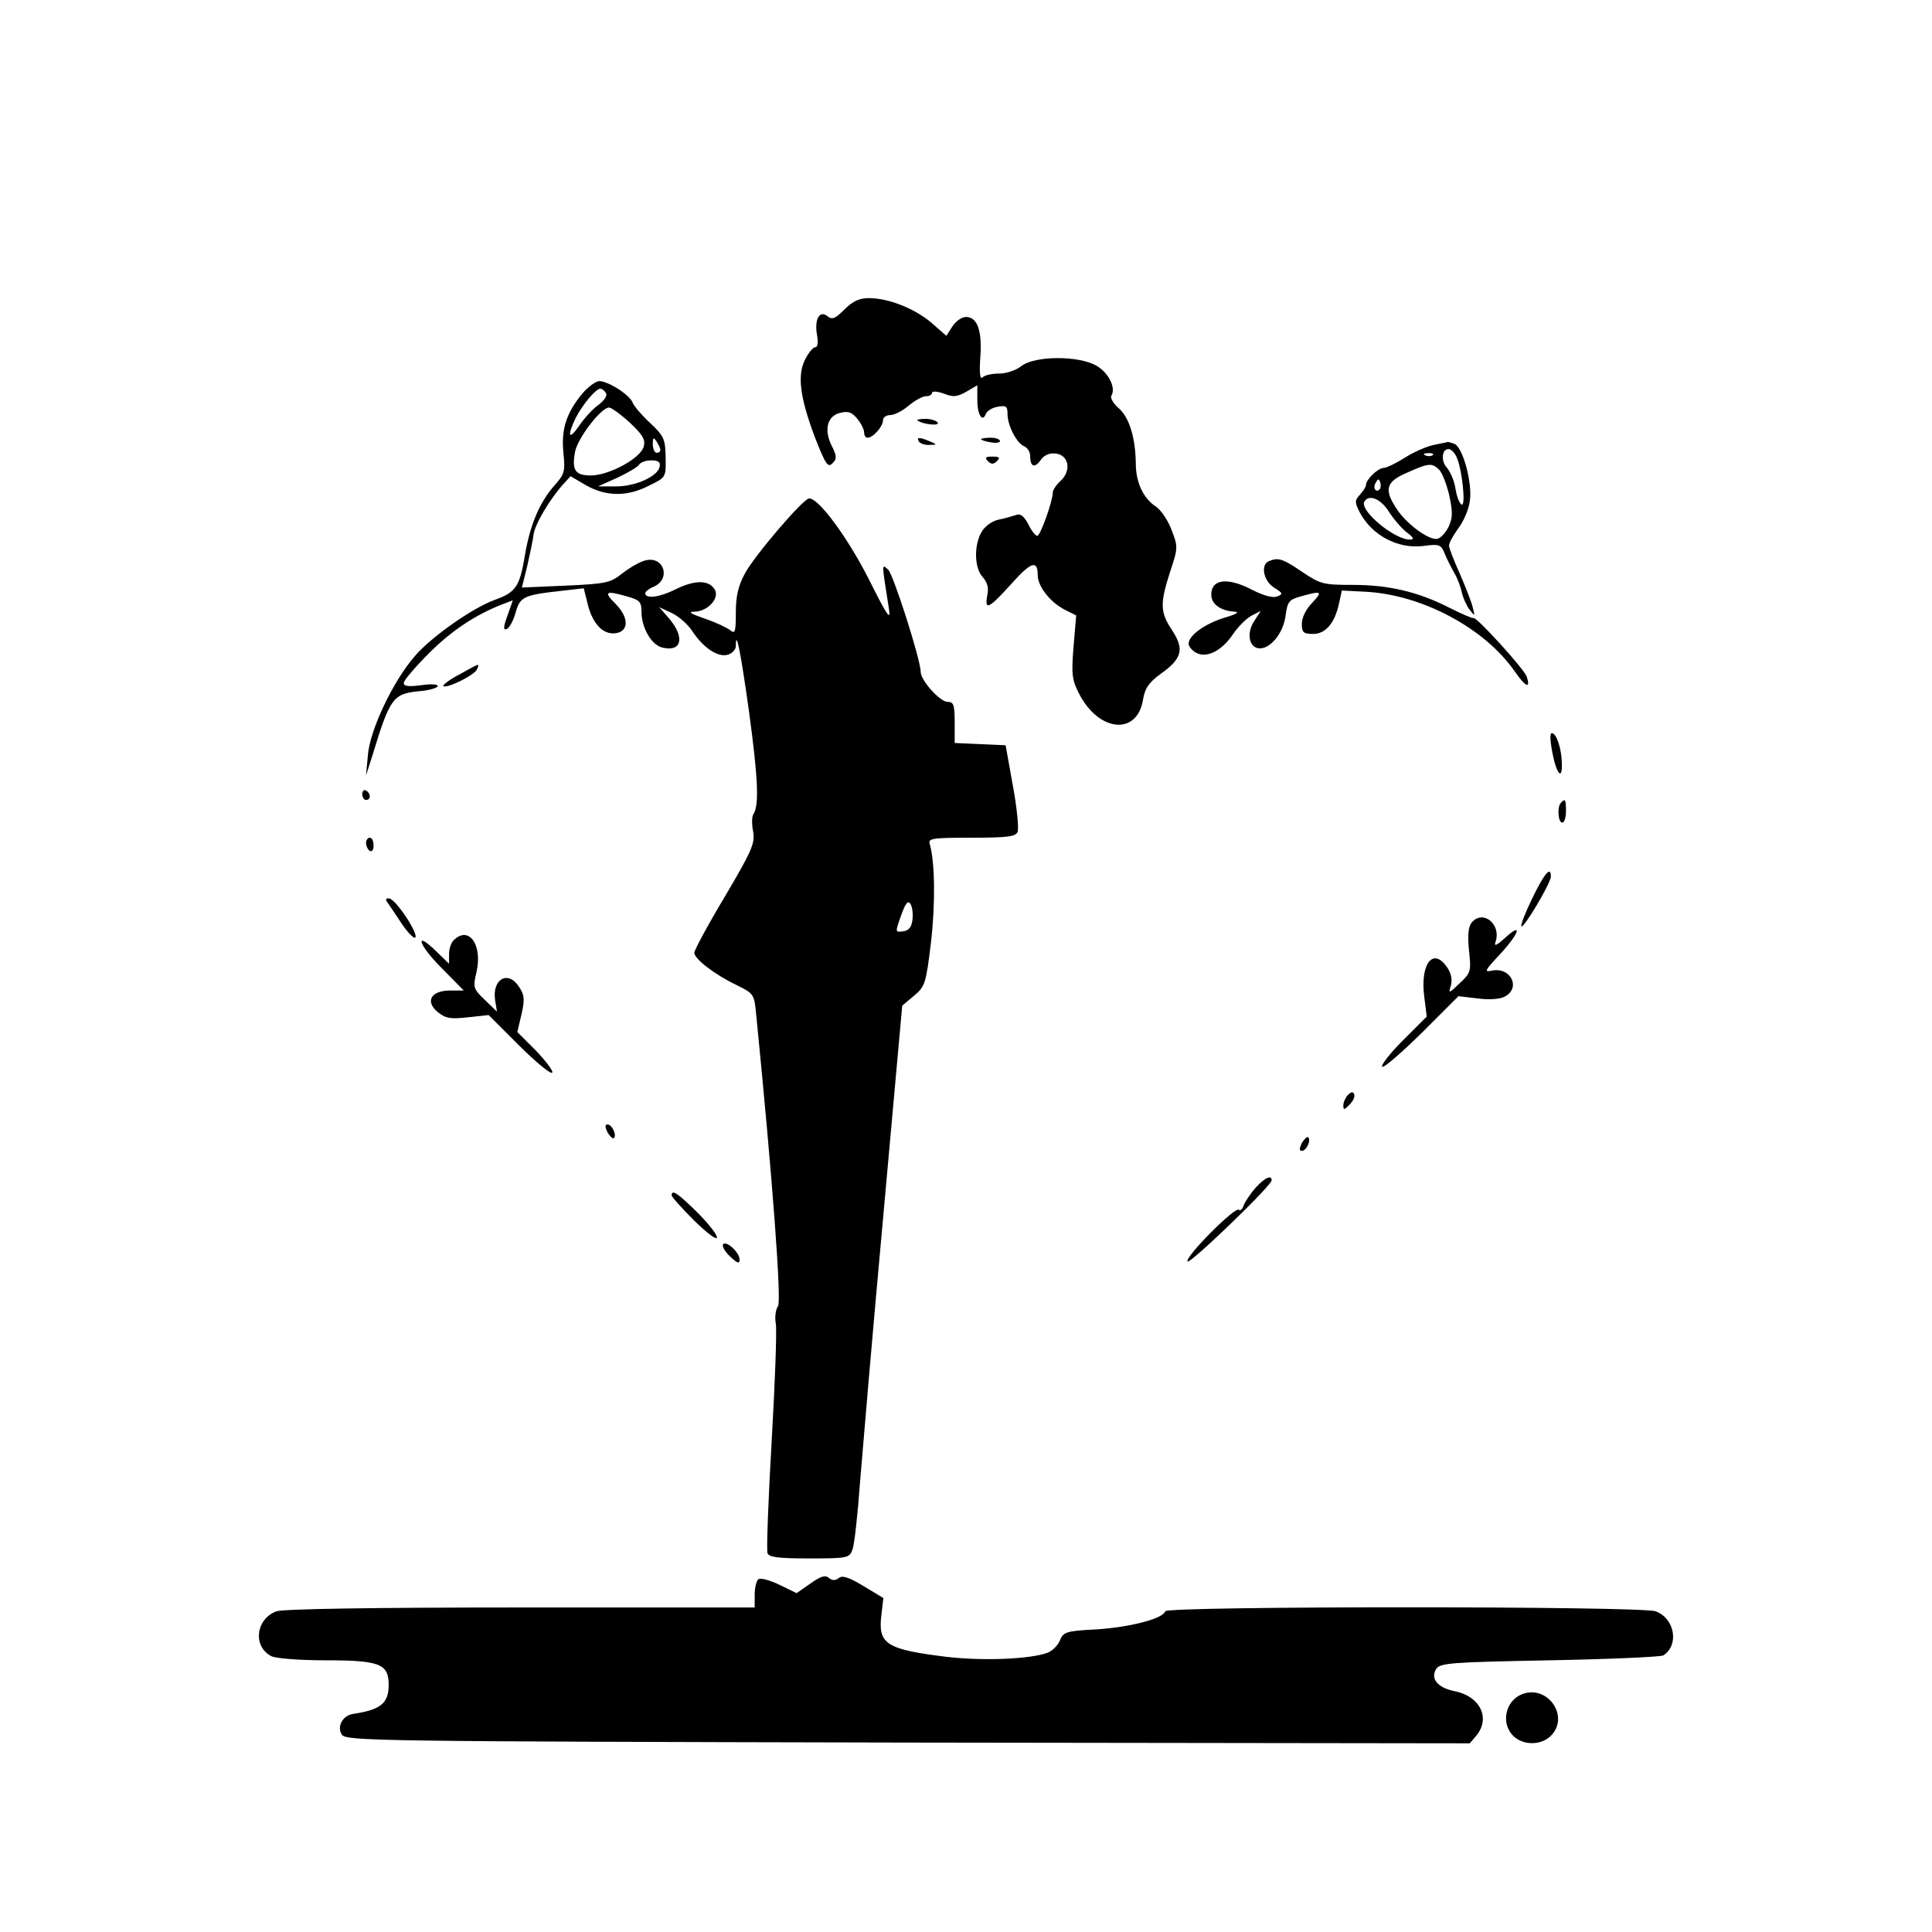 <?xml version="1.0" standalone="no"?>
<!DOCTYPE svg PUBLIC "-//W3C//DTD SVG 20010904//EN"
 "http://www.w3.org/TR/2001/REC-SVG-20010904/DTD/svg10.dtd">
<svg version="1.0" xmlns="http://www.w3.org/2000/svg"
 width="512pt" height="512pt" viewBox="0 0 512 512"
 preserveAspectRatio="xMidYMid meet">
<g transform="translate(0,512) scale(0.1,-0.1)"
fill="#000000" stroke="none">
<path d="M2238 4300 c-25 -25 -33 -28 -45 -18 -21 17 -35 -8 -28 -49 4 -20 2
-33 -4 -33 -6 0 -18 -14 -27 -32 -22 -42 -14 -102 26 -208 28 -71 34 -80 46
-68 12 12 12 19 -2 47 -21 42 -12 79 23 87 20 5 31 2 45 -16 10 -12 18 -28 18
-36 0 -8 4 -14 9 -14 15 0 41 30 41 46 0 8 9 14 19 14 11 0 33 11 49 25 17 14
37 25 46 25 9 0 16 4 16 9 0 5 14 4 31 -2 25 -10 35 -9 60 5 l29 17 0 -39 c0
-40 14 -61 23 -36 3 7 17 16 31 18 22 4 26 2 26 -19 0 -31 25 -79 45 -86 8 -4
15 -15 15 -25 0 -29 12 -34 28 -11 9 13 23 19 40 17 35 -4 42 -46 12 -73 -11
-10 -20 -24 -20 -30 0 -23 -33 -115 -41 -115 -5 0 -16 14 -24 31 -12 22 -21
29 -33 24 -9 -3 -30 -9 -45 -12 -16 -3 -35 -16 -44 -30 -22 -34 -22 -97 1
-122 13 -15 17 -29 12 -51 -7 -40 6 -32 69 38 48 53 65 58 65 18 0 -30 33 -72
72 -92 l30 -15 -7 -83 c-6 -72 -4 -88 14 -123 52 -103 154 -113 170 -18 5 31
15 46 48 70 56 40 62 65 29 115 -32 48 -32 71 -5 155 21 63 21 66 4 110 -9 25
-28 53 -41 62 -34 22 -54 64 -54 115 -1 68 -17 121 -45 146 -14 12 -23 27 -20
33 13 20 -6 60 -38 79 -46 28 -164 28 -200 0 -14 -11 -40 -20 -59 -20 -19 0
-38 -4 -44 -10 -7 -7 -9 11 -6 54 5 70 -8 106 -38 106 -11 0 -27 -11 -36 -25
l-16 -25 -40 35 c-45 38 -114 65 -166 65 -24 0 -42 -8 -64 -30z"/>
<path d="M1544 4078 c-43 -52 -57 -95 -51 -157 5 -50 4 -57 -25 -89 -40 -46
-65 -108 -78 -190 -13 -76 -24 -92 -77 -111 -59 -21 -168 -97 -213 -149 -58
-66 -120 -197 -125 -263 l-5 -54 16 50 c47 154 55 166 122 173 29 2 52 9 52
14 0 5 -19 6 -45 2 -32 -4 -45 -3 -45 6 0 7 30 42 68 80 60 60 124 102 197
130 l24 9 -14 -40 c-11 -30 -12 -40 -2 -36 6 2 17 21 23 42 12 43 20 48 120
59 l61 7 11 -44 c13 -51 41 -80 74 -75 35 5 35 42 -1 78 -32 32 -27 36 32 19
32 -9 37 -14 37 -40 0 -42 26 -88 55 -95 51 -13 61 26 19 76 l-27 31 34 -16
c19 -9 43 -31 54 -48 29 -44 68 -70 94 -62 11 3 21 14 21 22 0 50 13 -15 35
-173 24 -176 27 -247 12 -271 -5 -7 -5 -28 -1 -47 5 -31 -3 -50 -75 -172 -45
-75 -81 -142 -81 -149 0 -16 54 -58 113 -86 44 -22 46 -23 51 -78 44 -442 67
-756 58 -772 -7 -10 -9 -31 -6 -47 3 -16 -2 -156 -11 -311 -9 -156 -14 -289
-11 -297 4 -11 29 -14 111 -14 100 0 106 1 114 23 5 12 14 92 20 177 7 85 34
405 62 710 l50 555 31 26 c29 24 32 32 45 140 12 102 11 213 -3 262 -5 15 5
17 111 17 98 0 117 3 122 16 3 9 -2 65 -13 123 l-19 106 -67 3 -68 3 0 54 c0
48 -3 55 -19 55 -20 0 -71 57 -71 79 0 32 -72 257 -86 271 -18 16 -18 22 2
-105 5 -32 -6 -15 -54 81 -56 110 -133 215 -158 213 -16 -1 -145 -152 -170
-199 -18 -33 -24 -61 -24 -104 0 -51 -2 -57 -15 -46 -9 7 -39 21 -68 31 -38
13 -45 18 -26 18 35 1 67 36 53 59 -16 26 -54 25 -104 0 -42 -21 -80 -26 -80
-10 0 4 10 12 22 17 47 20 28 82 -21 70 -14 -3 -42 -19 -61 -34 -33 -26 -43
-28 -151 -33 l-116 -5 14 56 c7 31 15 68 17 84 3 27 43 94 78 133 l20 22 41
-24 c53 -30 109 -31 167 -1 45 22 45 22 44 75 -1 48 -4 56 -40 90 -22 20 -43
45 -47 54 -7 21 -65 58 -89 58 -9 0 -29 -15 -44 -32z m62 0 c4 -6 -4 -19 -20
-31 -15 -10 -38 -36 -51 -55 -28 -41 -33 -28 -9 21 18 35 53 77 65 77 4 0 11
-5 15 -12z m63 -78 c34 -32 42 -45 37 -63 -7 -31 -92 -77 -140 -77 -42 0 -51
14 -42 63 7 36 69 117 90 117 6 0 31 -18 55 -40z m81 -72 c0 -5 -4 -8 -10 -8
-5 0 -10 10 -10 23 0 18 2 19 10 7 5 -8 10 -18 10 -22z m-2 -45 c-5 -26 -66
-53 -118 -52 l-45 0 51 23 c28 13 55 29 58 35 4 6 18 11 32 11 19 0 25 -5 22
-17z m670 -1201 c-2 -19 -10 -28 -24 -30 -22 -3 -22 -3 -6 42 12 34 19 41 25
30 5 -8 7 -27 5 -42z"/>
<path d="M2431 4006 c12 -10 60 -16 54 -6 -3 5 -18 10 -32 10 -15 0 -24 -2
-22 -4z"/>
<path d="M2435 3950 c3 -5 16 -10 28 -9 21 0 21 1 2 9 -28 12 -37 12 -30 0z"/>
<path d="M2600 3956 c0 -2 11 -6 25 -8 14 -3 25 -1 25 3 0 5 -11 9 -25 9 -14
0 -25 -2 -25 -4z"/>
<path d="M3800 3941 c-19 -4 -54 -19 -77 -34 -24 -15 -49 -27 -56 -27 -15 0
-47 -31 -47 -45 0 -5 -7 -16 -16 -26 -14 -15 -14 -20 -1 -46 32 -61 100 -98
168 -90 44 6 48 4 58 -21 6 -15 18 -38 26 -52 8 -14 16 -36 19 -50 3 -14 12
-34 20 -45 15 -19 15 -19 9 5 -3 14 -19 54 -34 89 -16 35 -29 69 -29 75 0 7
11 27 24 45 14 18 28 50 31 72 8 47 -18 144 -41 153 -9 3 -16 5 -17 5 -1 -1
-18 -4 -37 -8z m59 -30 c15 -28 27 -136 14 -128 -6 4 -13 23 -16 43 -3 20 -14
45 -23 55 -16 18 -13 49 5 49 6 0 15 -9 20 -19z m-62 3 c-3 -3 -12 -4 -19 -1
-8 3 -5 6 6 6 11 1 17 -2 13 -5z m17 -39 c8 -8 20 -39 27 -69 9 -43 9 -58 -2
-82 -8 -16 -21 -30 -30 -32 -22 -4 -80 38 -106 77 -36 53 -31 74 25 98 58 26
67 27 86 8z m-158 -52 c-10 -10 -19 5 -10 18 6 11 8 11 12 0 2 -7 1 -15 -2
-18z m24 -58 c12 -19 33 -44 47 -55 20 -15 22 -20 9 -20 -41 0 -135 78 -120
101 12 20 43 7 64 -26z"/>
<path d="M2618 3898 c9 -9 15 -9 24 0 9 9 7 12 -12 12 -19 0 -21 -3 -12 -12z"/>
<path d="M3363 3633 c-23 -9 -15 -52 13 -70 24 -15 25 -17 8 -24 -12 -4 -36 3
-64 17 -66 35 -110 30 -110 -12 0 -25 25 -43 62 -45 14 -1 4 -7 -27 -16 -52
-16 -95 -47 -95 -69 0 -7 9 -18 20 -24 28 -15 68 5 98 50 13 19 35 41 48 48
l25 13 -16 -25 c-22 -32 -16 -70 10 -74 30 -4 66 39 72 87 5 37 9 42 42 51 54
15 57 13 28 -18 -16 -16 -27 -39 -27 -55 0 -23 4 -27 30 -27 33 0 58 29 69 83
l7 32 60 -3 c151 -7 318 -96 398 -211 29 -42 43 -48 32 -14 -7 20 -134 160
-141 155 -3 -1 -32 11 -65 28 -83 42 -160 60 -256 60 -77 0 -85 2 -134 35 -51
35 -63 38 -87 28z"/>
<path d="M1218 3333 c-27 -14 -46 -29 -43 -31 8 -8 83 29 89 44 7 17 10 18
-46 -13z"/>
<path d="M4114 3125 c11 -57 27 -75 25 -27 -1 38 -13 75 -25 79 -7 2 -7 -14 0
-52z"/>
<path d="M960 3016 c0 -9 5 -16 10 -16 6 0 10 4 10 9 0 6 -4 13 -10 16 -5 3
-10 -1 -10 -9z"/>
<path d="M4137 2993 c-11 -10 -8 -53 3 -53 6 0 10 14 10 30 0 31 -2 35 -13 23z"/>
<path d="M970 2886 c0 -8 5 -18 10 -21 6 -3 10 3 10 14 0 12 -4 21 -10 21 -5
0 -10 -6 -10 -14z"/>
<path d="M4061 2740 c-19 -39 -32 -72 -29 -75 6 -6 78 115 78 132 0 29 -17 9
-49 -57z"/>
<path d="M1027 2728 c5 -7 22 -32 37 -55 16 -24 32 -40 36 -38 12 7 -52 104
-69 104 -9 1 -10 -3 -4 -11z"/>
<path d="M3900 2675 c-9 -11 -11 -34 -7 -74 6 -55 5 -59 -25 -87 -28 -27 -30
-28 -23 -6 4 15 1 32 -9 47 -37 56 -72 13 -62 -73 l7 -56 -63 -63 c-34 -34
-59 -66 -55 -70 4 -4 51 37 105 90 l97 97 51 -6 c31 -4 59 -2 72 5 43 23 16
78 -33 69 -23 -5 -21 -1 20 43 51 55 62 88 13 43 -21 -19 -29 -23 -25 -11 17
47 -33 88 -63 52z"/>
<path d="M1202 2628 c-7 -7 -12 -23 -12 -37 l0 -25 -33 32 c-60 59 -49 19 12
-42 l60 -61 -36 0 c-51 0 -67 -29 -33 -57 21 -17 33 -19 80 -14 l55 6 79 -79
c44 -44 84 -77 89 -74 5 3 -14 28 -41 57 l-51 51 11 47 c9 39 8 51 -6 72 -29
46 -72 22 -64 -34 l5 -31 -32 31 c-31 30 -32 33 -22 75 16 72 -21 123 -61 83z"/>
<path d="M3572 2218 c-6 -6 -12 -19 -12 -27 0 -13 2 -13 16 1 9 9 15 21 13 27
-3 9 -8 8 -17 -1z"/>
<path d="M1610 2119 c7 -11 14 -18 17 -15 8 8 -5 36 -17 36 -7 0 -7 -6 0 -21z"/>
<path d="M3450 2091 c-7 -15 -7 -21 0 -21 12 0 25 28 17 36 -3 3 -10 -4 -17
-15z"/>
<path d="M3328 1973 c-14 -16 -28 -37 -32 -47 -3 -10 -9 -16 -13 -12 -10 9
-143 -125 -136 -137 5 -9 223 201 223 215 0 15 -17 8 -42 -19z"/>
<path d="M1780 1952 c0 -4 27 -34 60 -67 34 -33 60 -53 60 -44 0 8 -24 38 -53
67 -51 50 -67 61 -67 44z"/>
<path d="M1916 1822 c-3 -5 6 -20 19 -32 19 -18 25 -20 25 -8 0 19 -36 52 -44
40z"/>
<path d="M2147 923 l-36 -25 -45 22 c-25 12 -50 19 -56 15 -5 -3 -10 -22 -10
-41 l0 -34 -619 0 c-406 0 -628 -4 -648 -10 -55 -20 -64 -93 -14 -119 11 -6
75 -11 143 -11 144 0 168 -9 168 -65 0 -49 -21 -66 -94 -77 -28 -4 -44 -34
-30 -55 11 -17 95 -18 1500 -21 l1489 -2 18 21 c37 46 10 103 -57 117 -46 9
-66 33 -50 59 10 16 39 18 300 23 159 3 295 9 302 13 43 28 30 99 -21 117 -41
14 -1294 14 -1299 0 -6 -20 -93 -42 -181 -48 -82 -4 -89 -7 -98 -29 -5 -13
-20 -28 -33 -33 -46 -17 -170 -22 -266 -11 -163 20 -184 34 -174 113 l5 43
-53 32 c-38 23 -56 29 -65 21 -9 -7 -17 -7 -26 0 -10 9 -22 5 -50 -15z"/>
<path d="M4033 630 c-44 -18 -56 -77 -23 -110 26 -26 74 -26 100 0 51 51 -9
137 -77 110z"/>
</g>
</svg>
